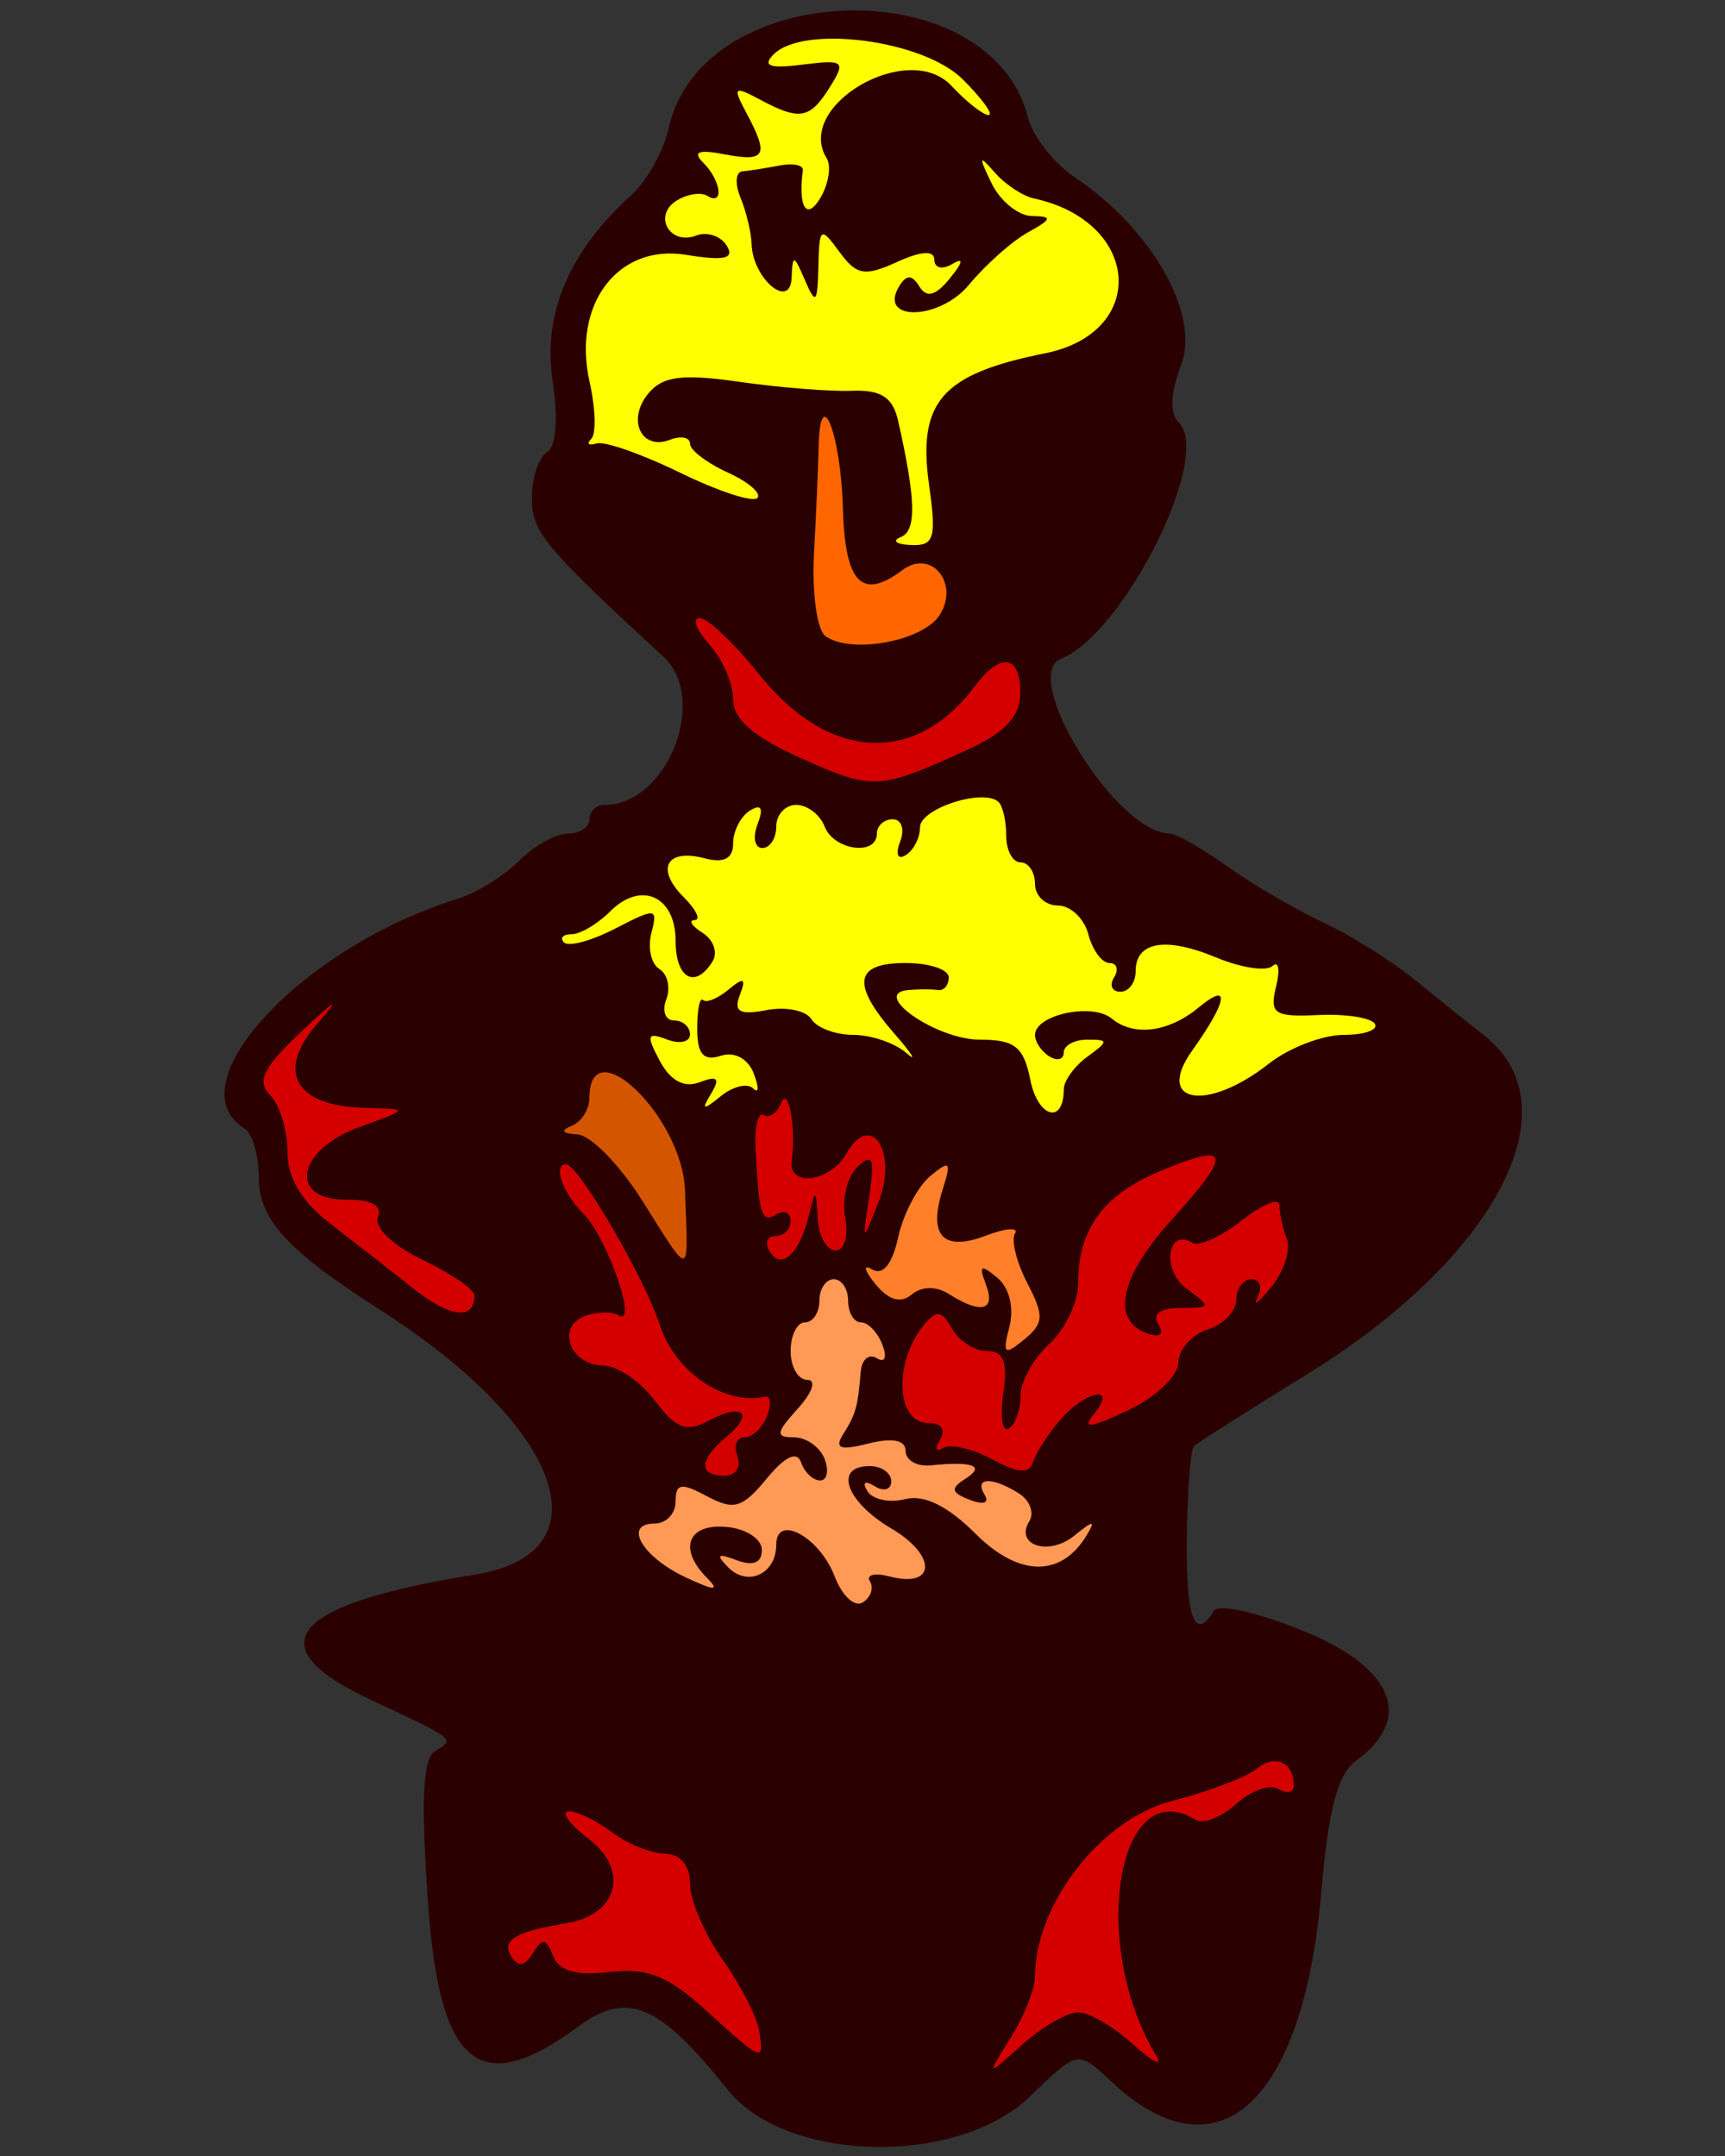<?xml version="1.0" encoding="UTF-8" standalone="no"?>
<!-- Created with Inkscape (http://www.inkscape.org/) -->
<svg
    xmlns:inkscape="http://www.inkscape.org/namespaces/inkscape"
    xmlns:rdf="http://www.w3.org/1999/02/22-rdf-syntax-ns#"
    xmlns="http://www.w3.org/2000/svg"
    xmlns:cc="http://creativecommons.org/ns#"
    xmlns:dc="http://purl.org/dc/elements/1.1/"
    xmlns:sodipodi="http://sodipodi.sourceforge.net/DTD/sodipodi-0.dtd"
    xmlns:svg="http://www.w3.org/2000/svg"
    xmlns:ns1="http://sozi.baierouge.fr"
    xmlns:xlink="http://www.w3.org/1999/xlink"
    id="svg2"
    sodipodi:docname="HyjneshanFron3.svg"
    viewBox="0 0 120 150"
    sodipodi:version="0.32"
    version="1.0"
    inkscape:output_extension="org.inkscape.output.svg.inkscape"
    inkscape:version="0.46"
  >
  <rect x="0" y="0" width="120" height="150" fill="#333333" stroke="none"/>
  <sodipodi:namedview
      id="base"
      bordercolor="#666666"
      inkscape:pageshadow="2"
      guidetolerance="10.0"
      pagecolor="#ffffff"
      gridtolerance="10.0"
      inkscape:zoom="3.4"
      objecttolerance="10.0"
      borderopacity="1.0"
      inkscape:current-layer="svg2"
      inkscape:cx="60"
      inkscape:cy="75"
      inkscape:window-y="0"
      inkscape:window-x="0"
      inkscape:window-height="974"
      showgrid="false"
      inkscape:pageopacity="0.0"
      inkscape:window-width="1255"
  />
  <path
      id="path2463"
      style="fill:#2b0000"
      d="m50.603 145.37c-4.762-5.97-6.97-6.9-10.389-4.37-6.834 5.05-9.622 2.79-10.424-8.47-0.516-7.25-0.388-10.16 0.471-10.69 1.403-0.87 1.499-0.79-4.488-3.59-8.002-3.73-5.577-6.65 7.232-8.69 9.3-1.48 6.196-10.258-6.505-18.39-6.553-4.195-8.5-6.322-8.5-9.285 0-1.522-0.45-3.045-1-3.385-4.902-3.029 4.008-12.612 14.849-15.97 1.292-0.4 3.204-1.583 4.25-2.629 1.045-1.045 2.576-1.901 3.401-1.901s1.5-0.45 1.5-1 0.482-1 1.071-1c4.338 0 7.26-7.376 4.083-10.308-8.34-7.695-9.154-8.678-9.154-11.056 0-1.385 0.472-2.809 1.048-3.166 0.642-0.396 0.794-2.34 0.393-5.017-0.693-4.622 1.152-8.965 5.47-12.872 1.087-0.984 2.259-3.08 2.606-4.658 2.306-10.502 22.395-11.09 24.995-0.732 0.326 1.3 1.811 3.182 3.299 4.182 5.318 3.574 8.677 9.495 7.363 12.976-0.765 2.028-0.821 3.404-0.166 4.059 2.338 2.338-3.788 14.61-8.198 16.425-2.919 1.202 3.848 12.121 7.536 12.158 0.465 0.005 2.259 1.021 3.987 2.259s4.722 2.991 6.654 3.896 4.813 2.705 6.402 4 3.781 3.055 4.871 3.911c6.31 4.955 0.79 15.466-12.366 23.571-4.067 2.504-7.591 4.752-7.833 4.982-0.241 0.24-0.467 3.12-0.501 6.41-0.058 5.6 0.552 7.23 1.894 5.05 0.319-0.51 3.106 0.12 6.309 1.44 6.195 2.55 7.591 6.05 3.581 8.98-1.288 0.94-1.93 3.36-2.428 9.15-1.269 14.73-7.232 20.11-14.613 13.17-2.326-2.18-2.326-2.18-5.638 1.03-5.07 4.91-16.978 4.65-21.062-0.47z"
  />
  <path
      id="path2461"
      style="fill:#d40000"
      d="m75 140c0.754 0 2.485 1.01 3.847 2.25 1.361 1.24 2.069 1.57 1.572 0.75-4.683-7.78-2.667-19.74 2.762-16.39 0.52 0.32 1.788-0.18 2.819-1.11s2.352-1.4 2.937-1.04 1.063 0.26 1.063-0.23c0-1.64-1.301-2.22-2.581-1.16-0.696 0.57-3.36 1.58-5.92 2.24-4.885 1.25-9.499 7.18-9.499 12.21 0 0.85-0.765 2.77-1.699 4.27-1.7 2.71-1.7 2.71 0.814 0.46 1.383-1.24 3.131-2.25 3.885-2.25z"
  />
  <path
      id="path2459"
      style="fill:#d40000"
      d="m52.8 141.25c-0.158-0.96-1.303-3.18-2.544-4.93s-2.256-4.12-2.256-5.25c0-1.29-0.658-2.08-1.75-2.1-0.962-0.02-2.624-0.69-3.691-1.5-1.068-0.81-2.418-1.46-3-1.45-0.583 0.01 0.066 0.9 1.441 1.96 2.808 2.17 1.961 5.25-1.607 5.83-3.52 0.57-4.522 1.17-3.831 2.29 0.485 0.78 0.93 0.72 1.509-0.22 0.664-1.07 0.933-1.03 1.404 0.19 0.407 1.06 1.592 1.4 3.931 1.13 2.655-0.31 4.049 0.25 6.722 2.68 3.975 3.61 4.044 3.64 3.672 1.37z"
  />
  <path
      id="path2457"
      style="fill:#ff9955"
      d="m60.515 110.02c-0.285-0.46 0.332-0.61 1.371-0.34 3.219 0.84 3.31-1.45 0.132-3.33-3.186-1.88-4.047-4.35-1.518-4.35 0.825 0 1.5 0.48 1.5 1.06s-0.52 0.74-1.155 0.34c-0.678-0.42-0.884-0.27-0.499 0.35 0.361 0.58 1.541 0.83 2.624 0.55 1.303-0.34 2.953 0.47 4.888 2.4 3.014 3.02 5.961 3.06 7.732 0.12 0.645-1.07 0.486-1.07-0.854 0.02-1.791 1.45-4.171 0.67-3.124-1.02 0.354-0.57 0.024-1.44-0.734-1.92-1.857-1.17-3.137-1.13-2.385 0.09 0.357 0.58-0.069 0.73-1.025 0.36-1.309-0.5-1.369-0.8-0.302-1.47 1.401-0.89 0.52-1.23-2.416-0.93-0.962 0.1-1.75-0.35-1.75-1 0-0.76-0.907-0.94-2.584-0.52-1.965 0.5-2.388 0.34-1.765-0.64 0.877-1.383 1.03-1.923 1.224-4.349 0.069-0.857 0.57-1.284 1.114-0.948 0.566 0.35 0.734-0.051 0.393-0.941-0.328-0.854-0.998-1.552-1.489-1.552s-0.893-0.675-0.893-1.5-0.45-1.5-1-1.5-1 0.675-1 1.5-0.45 1.5-1 1.5-1 0.9-1 2 0.52 2 1.155 2c0.655 0 0.371 0.866-0.655 2-1.532 1.693-1.572 2-0.262 2 0.851 0 1.807 0.68 2.124 1.5 0.316 0.82 0.177 1.5-0.31 1.5s-1.083-0.56-1.324-1.25c-0.289-0.82-1.106-0.44-2.4 1.13-1.681 2.04-2.275 2.22-4.145 1.22-1.803-0.97-2.183-0.9-2.183 0.36 0 0.85-0.661 1.54-1.469 1.54-2.214 0-0.854 2.33 2.187 3.75 1.984 0.93 2.37 0.94 1.483 0.05-2.028-2.03-1.386-3.79 1.299-3.57 1.375 0.11 2.5 0.83 2.5 1.6 0 0.9-0.604 1.15-1.75 0.72-1.334-0.51-1.474-0.39-0.587 0.5 1.364 1.38 3.337 0.44 3.337-1.58 0-2.19 3.022-0.54 4.075 2.23 0.507 1.33 1.379 2.14 1.939 1.79s0.786-1.01 0.501-1.47z"
  />
  <path
      id="path2455"
      style="fill:#d40000"
      d="m51.298 101.33c-0.282-0.73-0.062-1.33 0.488-1.33s1.257-0.67 1.571-1.488 0.25-1.42-0.143-1.336c-2.864 0.61-6.231-1.699-7.325-5.023-1.104-3.356-5.663-11.153-6.522-11.153-0.922 0-0.218 2.006 1.202 3.426 1.688 1.688 3.86 7.957 2.457 7.09-0.465-0.287-1.533-0.259-2.373 0.064-1.983 0.761-0.962 3.42 1.314 3.42 0.964 0 2.576 1.096 3.581 2.434 1.469 1.957 2.201 2.236 3.726 1.419 2.415-1.292 3.254-0.536 1.25 1.127-1.904 1.58-1.954 2.69-0.119 2.69 0.772 0 1.174-0.6 0.893-1.34z"
  />
  <path
      id="path2453"
      style="fill:#d40000"
      d="m73.785 98.75c1.793-2.058 4.003-2.404 2.308-0.362-0.864 1.041-0.279 0.979 2.345-0.25 1.924-0.901 3.512-2.395 3.529-3.321 0.018-0.925 0.933-1.968 2.033-2.317s2-1.279 2-2.067 0.477-1.433 1.059-1.433 0.774 0.562 0.426 1.25 0.085 0.363 0.963-0.721c0.878-1.085 1.361-2.584 1.074-3.332s-0.522-1.806-0.522-2.351-1.178-0.065-2.618 1.068c-1.439 1.132-2.983 1.833-3.43 1.556-1.761-1.088-2.151 1.912-0.414 3.182 1.748 1.278 1.727 1.348-0.406 1.348-1.418 0-1.992 0.418-1.552 1.13 0.424 0.685 0.152 0.948-0.691 0.667-2.645-0.881-2.034-3.894 1.608-7.925 4.291-4.75 4.125-5.448-0.807-3.387-3.939 1.646-5.69 4.044-5.69 7.794 0 1.326-0.9 3.226-2 4.221s-2 2.614-2 3.596-0.369 2.014-0.819 2.292c-0.451 0.279-0.624-0.82-0.387-2.441 0.322-2.191 0.032-2.947-1.131-2.947-0.86 0-1.957-0.703-2.438-1.563-0.714-1.275-1.075-1.321-1.955-0.25-2.117 2.574-1.937 6.813 0.289 6.813 0.924 0 1.268 0.47 0.846 1.15-0.393 0.64-0.301 0.9 0.203 0.59s2.036 0.04 3.405 0.78c1.856 1 2.584 1.04 2.867 0.16 0.21-0.65 1.067-1.968 1.905-2.93z"
  />
  <path
      id="path2451"
      style="fill:#ff7f2a"
      d="m71.465 89.271c-0.749-1.445-1.135-2.996-0.857-3.446 0.279-0.451-0.628-0.388-2.015 0.14-2.995 1.138-4.041 0.021-3.013-3.216 0.619-1.951 0.508-2.067-0.871-0.922-0.869 0.721-1.871 2.634-2.226 4.251-0.412 1.876-1.068 2.686-1.814 2.239-0.643-0.386-0.547 0.066 0.214 1.003 0.921 1.136 1.766 1.386 2.533 0.75 0.712-0.592 1.71-0.602 2.618-0.028 2.232 1.412 3.249 1.139 2.55-0.683-0.508-1.326-0.356-1.415 0.79-0.464 0.84 0.698 1.187 2.082 0.849 3.392-0.495 1.924-0.362 2.043 1.018 0.912 1.377-1.129 1.407-1.649 0.224-3.928z"
  />
  <path
      id="path2449"
      style="fill:#d40000"
      d="m33 90.126c0-0.415-1.618-1.527-3.596-2.47-2.054-0.98-3.39-2.251-3.115-2.966 0.311-0.81-0.449-1.24-2.155-1.22-4.117 0.047-3.514-3.474 0.866-5.055 3.5-1.263 3.5-1.263 0.372-1.339-4.858-0.118-6.207-2.512-3.299-5.855 1.679-1.93 1.369-1.781-1.068 0.514-2.696 2.538-3.174 3.496-2.22 4.45 0.668 0.668 1.215 2.441 1.215 3.939 0 1.853 0.968 3.468 3.026 5.05 1.665 1.279 4.25 3.297 5.744 4.484 2.546 2.022 4.23 2.208 4.23 0.468z"
  />
  <path
      id="path2447"
      style="fill:#d45500"
      d="m47.652 82.816c-0.186-5.125-6.652-11.349-6.652-6.402 0 0.781-0.562 1.646-1.25 1.924-0.783 0.316-0.631 0.534 0.408 0.583 0.912 0.043 2.937 2.103 4.5 4.577 3.471 5.494 3.219 5.551 2.994-0.682z"
  />
  <path
      id="path2445"
      style="fill:#d40000"
      d="m56.287 84.5c0.435-1.807 0.492-1.783 0.597 0.25 0.064 1.238 0.618 2.25 1.233 2.25 0.626 0 0.923-1.011 0.676-2.303-0.242-1.267 0.146-2.85 0.862-3.52 1.058-0.988 1.211-0.601 0.814 2.053-0.489 3.27-0.489 3.27 0.634 0.432 1.385-3.501-0.514-6.427-2.215-3.412-1.128 2-4.058 2.384-3.813 0.5 0.307-2.365-0.229-5.26-0.739-3.994-0.279 0.691-0.821 1.062-1.206 0.824-0.385-0.237-0.642 0.772-0.571 2.244 0.225 4.68 0.418 5.308 1.441 4.676 0.55-0.34 1-0.141 1 0.441s-0.477 1.059-1.059 1.059-0.757 0.489-0.387 1.087c0.816 1.321 2.081 0.124 2.733-2.587z"
  />
  <path
      id="path2443"
      style="fill:#ffff00"
      d="m74 75.801c0-0.594 0.735-1.618 1.632-2.274 1.51-1.104 1.51-1.194 0-1.194-0.897 0-1.632 0.402-1.632 0.893 0 0.49-0.45 0.614-1 0.274s-1-1.011-1-1.492c0-1.409 3.984-2.266 5.332-1.147 1.537 1.275 3.969 0.964 6.067-0.777 2.216-1.84 2.002-0.456-0.467 3.012-2.618 3.676 1.031 4.294 5.341 0.904 1.398-1.1 3.736-2 5.194-2s2.437-0.347 2.174-0.771c-0.262-0.424-2.033-0.698-3.937-0.609-3.066 0.145-3.4-0.081-2.934-1.978 0.289-1.178 0.177-1.822-0.249-1.432-0.426 0.391-2.18 0.126-3.898-0.588-3.542-1.474-5.623-1.118-5.623 0.961 0 0.779-0.477 1.417-1.059 1.417s-0.781-0.45-0.441-1 0.194-1-0.324-1c-0.519 0-1.178-0.9-1.466-2-0.287-1.1-1.24-2-2.116-2-0.877 0-1.594-0.675-1.594-1.5s-0.45-1.5-1-1.5-1-0.825-1-1.833c0-1.009-0.236-2.069-0.524-2.357-0.998-0.999-5.476 0.43-5.476 1.748 0 0.728-0.445 1.599-0.989 1.935-0.566 0.35-0.734-0.051-0.393-0.941 0.328-0.854 0.098-1.552-0.511-1.552s-1.107 0.45-1.107 1c0 1.577-2.999 1.165-3.638-0.5-0.317-0.825-1.203-1.5-1.969-1.5s-1.393 0.675-1.393 1.5-0.436 1.5-0.969 1.5c-0.532 0-0.681-0.749-0.33-1.664 0.43-1.119 0.256-1.427-0.531-0.941-0.644 0.398-1.17 1.424-1.17 2.281 0 1.065-0.632 1.392-1.999 1.035-2.65-0.694-3.41 0.737-1.439 2.708 0.87 0.87 1.211 1.588 0.759 1.596-0.451 0.009-0.201 0.408 0.557 0.889 0.758 0.48 1.069 1.373 0.691 1.984-1.205 1.95-2.569 1.197-2.569-1.419 0-3.121-2.4-4.211-4.546-2.066-0.878 0.878-2.09 1.597-2.692 1.597s-0.837 0.258-0.522 0.574c0.316 0.315 1.921-0.123 3.567-0.974 2.822-1.459 2.964-1.441 2.505 0.313-0.267 1.024-0.017 2.151 0.557 2.506s0.79 1.306 0.48 2.113c-0.309 0.807-0.065 1.468 0.544 1.468s1.107 0.436 1.107 0.969c0 0.532-0.727 0.689-1.616 0.348-1.37-0.526-1.444-0.298-0.485 1.494 0.744 1.39 1.697 1.898 2.78 1.482 1.234-0.473 1.433-0.275 0.793 0.787-0.703 1.166-0.582 1.198 0.678 0.179 0.844-0.683 1.854-0.922 2.245-0.531s0.409-0.076 0.039-1.038c-0.401-1.045-1.328-1.541-2.302-1.232-1.2 0.381-1.632-0.118-1.632-1.887 0-1.322 0.184-2.221 0.408-1.996 0.224 0.224 1.022-0.102 1.773-0.725 1.067-0.886 1.238-0.803 0.784 0.381-0.446 1.162-0.013 1.405 1.86 1.047 1.342-0.256 2.745 0.026 3.117 0.628s1.684 1.094 2.917 1.094 2.887 0.562 3.676 1.25 0.429 0.096-0.8-1.314c-3.034-3.482-2.809-4.936 0.765-4.936 1.65 0 3 0.45 3 1s-0.338 0.947-0.75 0.882c-0.412-0.066-1.345-0.066-2.071 0-2.663 0.238 1.968 3.451 4.975 3.451 2.449 0 3.06 0.489 3.526 2.817 0.521 2.605 2.32 3.11 2.32 0.651z"
  />
  <path
      id="path2441"
      style="fill:#d40000"
      d="m67.224 52.199c2.673-1.219 3.732-2.334 3.75-3.949 0.031-2.691-1.366-2.912-3.167-0.5-4.125 5.523-10.131 5.218-14.935-0.759-1.763-2.195-3.651-3.991-4.194-3.991-0.544 0-0.243 0.823 0.667 1.829s1.655 2.722 1.655 3.813c0 1.401 1.397 2.613 4.75 4.121 4.955 2.228 5.4 2.206 11.474-0.564z"
  />
  <path
      id="path2439"
      style="fill:#ff6600"
      d="m65.377 42.778c1.382-2.208-0.604-4.609-2.585-3.124-2.851 2.137-4.009 0.933-4.158-4.327-0.146-5.173-1.589-8.806-1.685-4.244-0.027 1.329-0.173 4.667-0.322 7.417-0.15 2.75 0.21 5.342 0.8 5.761 1.801 1.276 6.806 0.343 7.95-1.483z"
  />
  <path
      id="path2384"
      style="fill:#ffff00"
      d="m64.632 33.75c-0.814-5.802 0.884-7.731 8.067-9.17 7.218-1.446 6.66-9.166-0.779-10.774-0.777-0.168-2.002-0.981-2.722-1.806-1.099-1.26-1.134-1.14-0.218 0.75 0.6 1.238 1.862 2.264 2.805 2.28 1.457 0.026 1.414 0.198-0.285 1.142-1.1 0.611-2.941 2.248-4.09 3.638-2.064 2.496-6.385 2.576-4.848 0.09 0.501-0.811 0.882-0.8 1.401 0.041 0.502 0.812 1.132 0.638 2.125-0.586 0.911-1.122 0.968-1.472 0.162-0.988-0.688 0.413-1.25 0.284-1.25-0.287 0-0.678-0.904-0.625-2.61 0.152-2.24 1.021-2.806 0.92-4-0.713-1.305-1.785-1.394-1.721-1.46 1.04-0.061 2.547-0.186 2.673-0.93 0.941-0.774-1.8-0.866-1.818-0.93-0.179-0.087 2.273-2.707 0.078-2.784-2.333-0.026-0.818-0.375-2.276-0.774-3.238s-0.34-1.784 0.131-1.827c0.471-0.042 1.631-0.225 2.576-0.406 0.945-0.182 1.68-0.035 1.632 0.326-0.346 2.6 0.272 3.551 1.234 1.899 0.563-0.967 0.753-2.195 0.423-2.729-2.26-3.657 5.674-8.268 8.678-5.044 1.04 1.117 2.202 2.031 2.58 2.031 0.379 0-0.429-1.117-1.794-2.483-2.727-2.727-11.062-3.827-13.154-1.735-0.812 0.812-0.273 1.003 2.013 0.714 2.879-0.364 3.028-0.243 1.905 1.554-1.398 2.239-2.093 2.364-4.877 0.874-1.812-0.969-1.904-0.877-0.935 0.934 1.588 2.967 1.349 3.426-1.5 2.882-1.838-0.352-2.268-0.185-1.5 0.583 1.245 1.245 1.461 3.032 0.278 2.301-0.439-0.271-1.396-0.123-2.128 0.329-1.67 1.032-0.493 3.144 1.357 2.434 0.752-0.288 1.707 0.027 2.123 0.7 0.566 0.915-0.152 1.077-2.846 0.64-4.72-0.766-7.91 3.441-6.695 8.831 0.415 1.837 0.469 3.626 0.12 3.974-0.348 0.349-0.183 0.492 0.367 0.319s3.161 0.741 5.802 2.031 5.062 2.086 5.379 1.769c0.318-0.317-0.606-1.116-2.052-1.775s-2.629-1.562-2.629-2.006c0-0.445-0.629-0.567-1.399-0.271-1.998 0.766-3.008-1.405-1.498-3.224 1.002-1.208 2.358-1.381 6.336-0.81 2.784 0.4 6.295 0.68 7.802 0.622 2.057-0.08 2.866 0.446 3.24 2.103 1.236 5.478 1.287 7.626 0.192 8.072-0.645 0.264-0.334 0.515 0.691 0.558 1.626 0.069 1.787-0.462 1.268-4.171z"
  />
</svg
>
